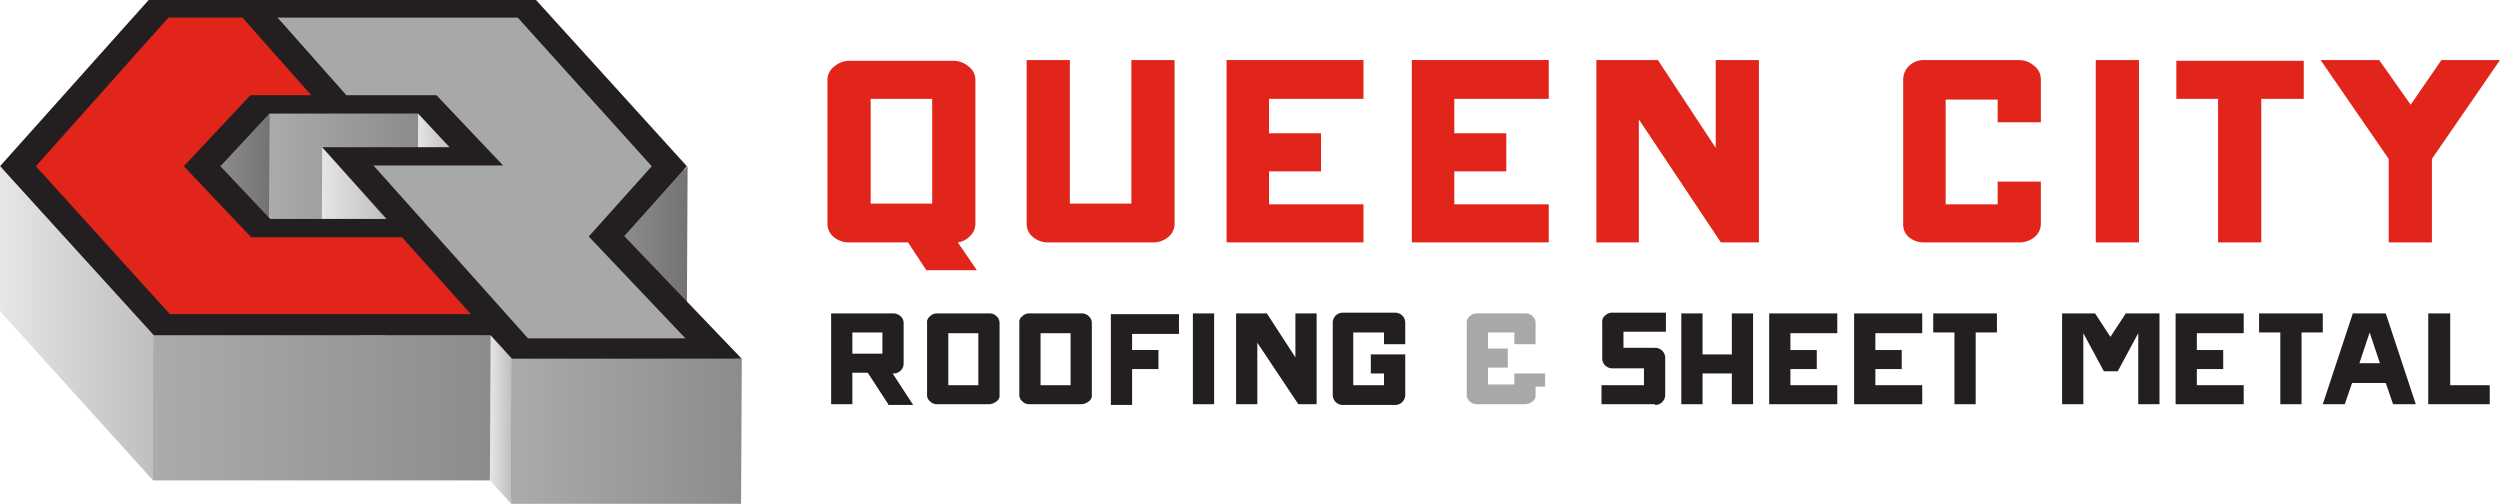 <svg xmlns="http://www.w3.org/2000/svg" xmlns:xlink="http://www.w3.org/1999/xlink" width="341.4" height="68.8" viewBox="0 0 341.4 68.8">
  <defs>
    <linearGradient id="linear-gradient" y1="0.5" x2="1" y2="0.5" gradientUnits="objectBoundingBox">
      <stop offset="0" stop-color="#ababab"/>
      <stop offset="1" stop-color="#8c8c8c"/>
    </linearGradient>
    <linearGradient id="linear-gradient-2" y1="0.5" x2="1" y2="0.5" gradientUnits="objectBoundingBox">
      <stop offset="0" stop-color="#e6e6e6"/>
      <stop offset="1" stop-color="#bfbfbf"/>
    </linearGradient>
    <linearGradient id="linear-gradient-3" y1="0.5" x2="1" y2="0.5" gradientUnits="objectBoundingBox">
      <stop offset="0" stop-color="#8c8c8c"/>
      <stop offset="1" stop-color="#737373"/>
    </linearGradient>
    <linearGradient id="linear-gradient-7" x1="0" y1="0.499" x2="1" y2="0.499" xlink:href="#linear-gradient-2"/>
  </defs>
  <g id="queen-city-roofing" transform="translate(-135.8 -363)">
    <path id="Path_289" data-name="Path 289" d="M205.8,431.3l-2.9-3.2H157l-20.7-22.8V385.9l20.1-22.5h52.5l20.3,22.5-.1,18.6,7.4,7.7v19.1Z" fill="#8c8c8c"/>
    <g id="Group_81" data-name="Group 81">
      <path id="Path_290" data-name="Path 290" d="M262.3,399.9l-2.5-3.8h-8a3.139,3.139,0,0,1-2.1-.7,2.322,2.322,0,0,1-.9-1.9V373.9a2.271,2.271,0,0,1,.9-1.8,3.227,3.227,0,0,1,2.1-.8H266a3.227,3.227,0,0,1,2.1.8,2.271,2.271,0,0,1,.9,1.8v19.6a2.342,2.342,0,0,1-.7,1.7,2.842,2.842,0,0,1-1.7.9l2.6,3.8Zm.8-9.1V376.5h-8.4v14.3Z" fill="#e1251b"/>
      <path id="Path_291" data-name="Path 291" d="M293.3,396.1H279a3.139,3.139,0,0,1-2.1-.7,2.322,2.322,0,0,1-.9-1.9V371.2h5.9v19.6h8.4V371.2h5.9v22.3a2.322,2.322,0,0,1-.9,1.9,3.139,3.139,0,0,1-2.1.7Z" fill="#e1251b"/>
      <path id="Path_292" data-name="Path 292" d="M309.1,376.6v4.6h7.1v5.2h-7.1v4.5H322v5.2H303.3V371.2H322v5.3H309.1Z" fill="#e1251b"/>
      <path id="Path_293" data-name="Path 293" d="M334.4,376.6v4.6h7.1v5.2h-7.1v4.5h12.9v5.2H328.6V371.2h18.7v5.3H334.4Z" fill="#e1251b"/>
      <path id="Path_294" data-name="Path 294" d="M375.9,396.1h-5.1l-11.2-16.8v16.8h-5.8V371.2h8.4l7.9,12v-12H376v24.9Z" fill="#e1251b"/>
      <path id="Path_295" data-name="Path 295" d="M408.6,379.7v-3.1h-7.1v14.3h7.1v-3.1h5.9v5.7a2.322,2.322,0,0,1-.9,1.9,3.139,3.139,0,0,1-2.1.7H398.6a3.139,3.139,0,0,1-2.1-.7,2.241,2.241,0,0,1-.8-1.9V373.9a2.56,2.56,0,0,1,.8-1.9,2.865,2.865,0,0,1,2.1-.8h12.9a3.227,3.227,0,0,1,2.1.8,2.322,2.322,0,0,1,.9,1.9v5.8h-5.9Z" fill="#e1251b"/>
      <path id="Path_296" data-name="Path 296" d="M427.9,396.1H422V371.2h5.9Z" fill="#e1251b"/>
      <path id="Path_297" data-name="Path 297" d="M450.3,376.5h-5.7v19.6h-5.9V376.5H433v-5.2h17.4v5.2Z" fill="#e1251b"/>
      <path id="Path_298" data-name="Path 298" d="M467.9,384.7v11.4H462V384.7l-9.3-13.5h8l4.3,6.1,4.2-6.1h8l-9.3,13.5Z" fill="#e1251b"/>
    </g>
    <path id="Path_299" data-name="Path 299" d="M257.1,418.2l-2.8-4.3h-2.1v4.3h-2.9V405.8h8.4a1.5,1.5,0,0,1,1.1.4,1.222,1.222,0,0,1,.4.9v5.5a1.284,1.284,0,0,1-.4,1,1.366,1.366,0,0,1-1.1.4l2.8,4.3h-3.4Zm-4.9-6.9h4.1v-2.9h-4.1v2.9Z" fill="#231f20"/>
    <path id="Path_300" data-name="Path 300" d="M270.9,418.2h-7.1a1.284,1.284,0,0,1-1-.4,1.086,1.086,0,0,1-.4-.9v-9.8a.975.975,0,0,1,.4-.9,1.284,1.284,0,0,1,1-.4h7.1a1.284,1.284,0,0,1,1,.4,1.222,1.222,0,0,1,.4.9v9.8a.975.975,0,0,1-.4.9A1.777,1.777,0,0,1,270.9,418.2Zm-5.6-2.6h4.1v-7.1h-4.1Z" fill="#231f20"/>
    <path id="Path_301" data-name="Path 301" d="M283.5,418.2h-7.1a1.284,1.284,0,0,1-1-.4,1.086,1.086,0,0,1-.4-.9v-9.8a.975.975,0,0,1,.4-.9,1.284,1.284,0,0,1,1-.4h7.1a1.284,1.284,0,0,1,1,.4,1.222,1.222,0,0,1,.4.9v9.8a.975.975,0,0,1-.4.9A1.777,1.777,0,0,1,283.5,418.2Zm-5.6-2.6H282v-7.1h-4.1Z" fill="#231f20"/>
    <path id="Path_302" data-name="Path 302" d="M290.4,408.5v2.3H294v2.6h-3.6v4.9h-2.9V405.9h9.3v2.7h-6.4Z" fill="#231f20"/>
    <path id="Path_303" data-name="Path 303" d="M301.6,418.2h-2.9V405.8h2.9Z" fill="#231f20"/>
    <path id="Path_304" data-name="Path 304" d="M315.7,418.2h-2.6l-5.6-8.4v8.4h-2.9V405.8h4.2l3.9,6v-6h2.9v12.4Z" fill="#231f20"/>
    <path id="Path_305" data-name="Path 305" d="M324.8,410v-1.6h-4.2v7.2h4.2V414H323v-2.6h4.7v5.5a1.367,1.367,0,0,1-1.4,1.4h-7.1a1.367,1.367,0,0,1-1.4-1.4v-9.8a1.367,1.367,0,0,1,1.4-1.4h7.1a1.367,1.367,0,0,1,1.4,1.4V410h-2.9Z" fill="#231f20"/>
    <path id="Path_306" data-name="Path 306" d="M346.8,415.8h-1.3v1.1a.975.975,0,0,1-.4.9,1.777,1.777,0,0,1-1,.4h-6.5a1.5,1.5,0,0,1-1.1-.4,1.086,1.086,0,0,1-.4-.9v-9.8a.975.975,0,0,1,.4-.9,1.366,1.366,0,0,1,1.1-.4h6.5a1.284,1.284,0,0,1,1,.4,1.222,1.222,0,0,1,.4.9V410h-2.9v-1.6H339v2.2h2.7v2.6H339v2.3h3.6V414h4.2v1.8Z" fill="#a7a8a9"/>
    <path id="Path_307" data-name="Path 307" d="M361.8,418.2h-7.3v-2.6h5.8v-2.3H356a1.367,1.367,0,0,1-1.4-1.4V407a.975.975,0,0,1,.4-.9,1.284,1.284,0,0,1,1-.4h7.3v2.6h-5.8v2.2h4.3a1.367,1.367,0,0,1,1.4,1.4v5a1.367,1.367,0,0,1-1.4,1.4Z" fill="#231f20"/>
    <path id="Path_308" data-name="Path 308" d="M375.2,405.8v12.4h-2.9V414h-4v4.2h-2.9V405.8h2.9v5.6h4v-5.6Z" fill="#231f20"/>
    <path id="Path_309" data-name="Path 309" d="M380.3,408.5v2.3h3.6v2.6h-3.6v2.2h6.4v2.6h-9.3V405.8h9.3v2.7h-6.4Z" fill="#231f20"/>
    <path id="Path_310" data-name="Path 310" d="M391.9,408.5v2.3h3.6v2.6h-3.6v2.2h6.4v2.6H389V405.8h9.3v2.7h-6.4Z" fill="#231f20"/>
    <path id="Path_311" data-name="Path 311" d="M408.5,408.4h-2.9v9.8h-2.9v-9.8h-2.9v-2.6h8.7v2.6Z" fill="#231f20"/>
    <path id="Path_312" data-name="Path 312" d="M430.7,405.8v12.4h-2.9v-9.7l-2.8,5.2h-1.9l-2.8-5.2v9.7h-2.9V405.8h4.5L424,409l2.1-3.2h4.5Z" fill="#231f20"/>
    <path id="Path_313" data-name="Path 313" d="M435.8,408.5v2.3h3.6v2.6h-3.6v2.2h6.4v2.6h-9.3V405.8h9.3v2.7h-6.4Z" fill="#231f20"/>
    <path id="Path_314" data-name="Path 314" d="M453,408.4h-2.9v9.8h-2.9v-9.8h-2.9v-2.6H453v2.6Z" fill="#231f20"/>
    <path id="Path_315" data-name="Path 315" d="M462.6,418.2l-1-2.9H457l-1,2.9h-3l4.1-12.4h4.5l4.1,12.4h-3.1Zm-3.2-9.8-1.4,4.2h2.8Z" fill="#231f20"/>
    <path id="Path_316" data-name="Path 316" d="M470.3,415.6h5.5v2.6h-8.4V405.8h3v9.8Z" fill="#231f20"/>
    <path id="Path_317" data-name="Path 317" d="M192.9,378.5l-.1,19.8H172.5l.1-19.8Z" fill="url(#linear-gradient)"/>
    <path id="Path_318" data-name="Path 318" d="M197.2,383.1l-.1,19.8-4.3-4.6.1-19.8Z" fill="url(#linear-gradient-2)"/>
    <path id="Path_319" data-name="Path 319" d="M172.6,378.5l-.1,19.8-6.7,7.2.1-19.8Z" fill="url(#linear-gradient-3)"/>
    <path id="Path_320" data-name="Path 320" d="M188.5,392.9v19.8l-8.8-9.8.1-19.8Z" fill="url(#linear-gradient-2)"/>
    <path id="Path_321" data-name="Path 321" d="M229.7,385.7l-.1,19.8-8.6,9.6.1-19.8Z" fill="url(#linear-gradient-3)"/>
    <path id="Path_322" data-name="Path 322" d="M221.1,395.3l16,16.7H205.7l-2.9-3.2h-46l-21-23.1L156.1,363H209l20.6,22.7-8.6,9.6Zm-28.2-16.8H172.6l-6.7,7.2,6.8,7.2h15.9l-8.8-9.8h17.4l-4.3-4.6" fill="#231f20"/>
    <path id="Path_323" data-name="Path 323" d="M202.8,408.8l-.1,19.8h-46l.1-19.8Z" fill="url(#linear-gradient)"/>
    <path id="Path_324" data-name="Path 324" d="M156.8,408.8l-.1,19.8-20.9-23.1V385.7Z" fill="url(#linear-gradient-7)"/>
    <path id="Path_325" data-name="Path 325" d="M205.7,412l-.1,19.8-2.9-3.2.1-19.8Z" fill="url(#linear-gradient-2)"/>
    <path id="Path_326" data-name="Path 326" d="M237.1,412l-.1,19.8H205.6l.1-19.8Z" fill="url(#linear-gradient)"/>
    <path id="Path_327" data-name="Path 327" d="M168.9,365.4l9.4,10.6H170l-9.1,9.7,9.2,9.7h20.6l9.4,10.5H159l-18.3-20.2,18.1-20.3Z" fill="#e1251b"/>
    <path id="Path_328" data-name="Path 328" d="M206.5,365.4l18.3,20.3-8.6,9.6,13.2,13.9H207.9l-21.1-23.6h17.7l-9.1-9.6H183.1l-9.4-10.6Z" fill="#a7a8a9"/>
  </g>
</svg>
